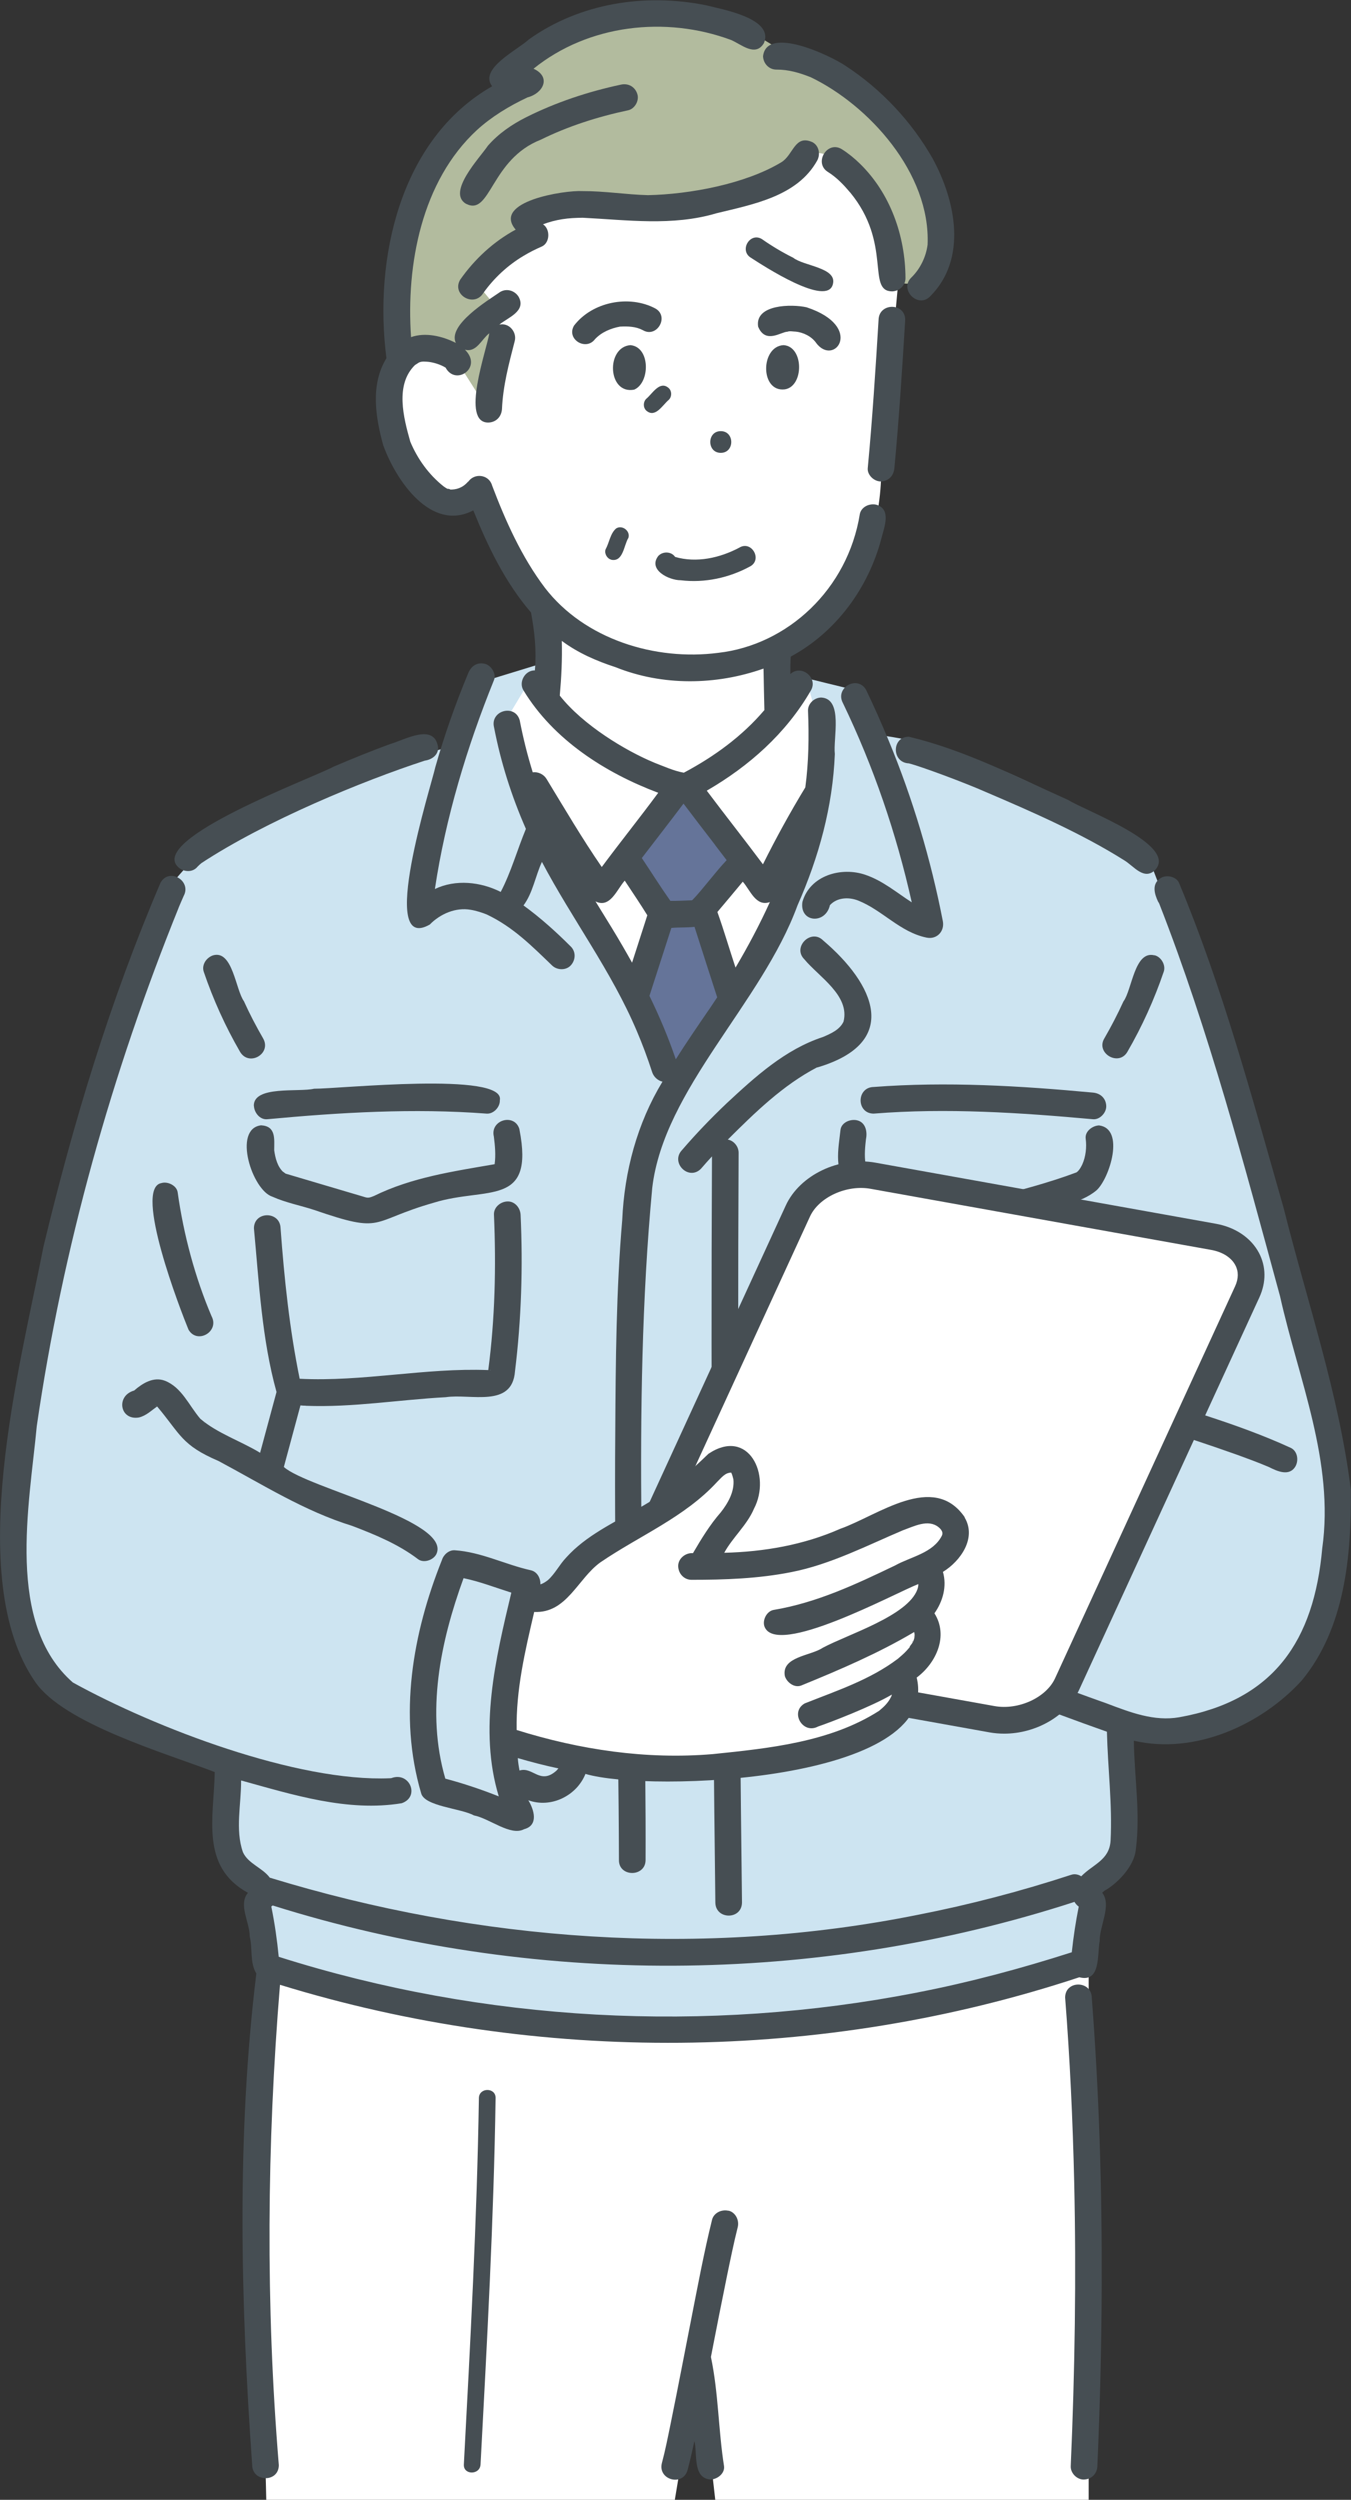 <?xml version="1.0" encoding="UTF-8"?><svg id="b" xmlns="http://www.w3.org/2000/svg" width="139.98" height="259" viewBox="0 0 139.98 259"><rect x="0" y="0" width="139.98" height="259" fill="#333333" stroke="none"/><g id="c"><g id="d"><path d="M93.11,28.81l-1.82,19.69s.7,13.85-10.75,17.95l-.09,7.78-9.01,7.58s-9.83-3.26-14.82-9.65l-.23-8.45s-6.06-7.49-7.39-12.4c0,0-3.5,2.31-6.58-2.8-3.08-5.11-3.29-15.12,4.46-11.62l-.44-12.54s7.43-19.43,38.03-11.1c0,0,7.28.86,8.64,15.57Z" fill="#fff"/><path d="M69.92,259l2.49-15,1.7,15h38.69v-59.37l-85.81-.7s-.18,30.57.6,60.07h42.34Z" fill="#fff"/><path d="M56.38,68.67l-7.05,2.16-2.13,6.42s-16.38,3.73-27.26,11.84l-2.89,3.3s-12.58,36.07-13.39,47.52c-.81,11.45-5.5,29.22,2.68,35.3,8.18,6.08,18.35,7.75,18.35,7.75,0,0-2.5,7.03,2.31,11.82l1.6,9.32s27.15,9.66,55.43,5.39c28.28-4.26,28.27-5.91,28.27-5.91l.92-8.44s3.02.07,3.28-4.03c.26-4.11-.42-12.26-.42-12.26,0,0,12.06,4.4,19.76-8.7,8.05-13.68-5.73-50.42-7.26-55.41s-9.87-26.64-9.87-26.64c0,0-14.27-10.48-28.21-12.01l-1.63-4.52-6.08-1.49s-2.27,6.98-11.96,11.35c0,0-11.53-3.76-14.46-10.61v-2.16Z" fill="#cde4f1"/><path d="M54.94,70.42l-2.41,4.01s4.47,13.11,9.24,21.72c4.77,8.6,7.94,16.58,7.94,16.58,0,0,9.21-11.04,11.47-17.98,2.26-6.93,5.58-15.55,2.3-24.32,0,0-3.32,6.54-12.49,10.27,0,0-10.58-3.76-16.06-10.27Z" fill="#fff"/><polygon points="69.64 81.44 64.71 89.03 68.02 94.12 65.29 102.22 70.28 111.18 75.95 103.17 73.1 93.83 76.62 89.54 72.31 81.37 69.64 81.44" fill="#657499"/><path d="M81.76,5.93s-8.85-7.94-21.39-3.26c0,0-6.58,2.52-7.84,6.92,0,0-6.66,1.8-9.72,12.07-3.06,10.27-1.71,15.23-1.71,15.23,0,0,2.93-2.11,6.38.74l3.01,4.74,1.5-9.86-2.34-2.84,5.29-4.51-.55-2.49s.81-2.5,5.2-1.67c4.39.83,15.72,2.35,22.35-3.22l1.67-1.86s2.72-.94,5.38,2.96c2.66,3.9,2.42,12.87,6.34,9.93,3.92-2.94,3.48-8.11-1.94-14.76-3.92-4.81-8.1-8.46-11.63-8.12Z" fill="#b2bb9e"/><path d="M61.66,35.13c.67-.72,1.65-1.12,2.58-1.29.81-.04,1.64-.02,2.37.37,1.44.85,2.76-1.4,1.31-2.24-2.73-1.46-6.55-.7-8.44,1.76-.86,1.45,1.33,2.73,2.24,1.31-.04.05-.18.2-.06.09ZM65.58,33.87s-.06,0-.11-.01c.01,0,.06,0,.11.01Z" fill="#464e53"/><path d="M84.53,35.49c1.9,2.62,5.1-1.65-.95-3.65-1.54-.35-5.38-.32-5.03,2,.76,1.85,2.41.52,3.04.53.22-.1.62-.01.86-.01.15.02.13.01-.07-.01.85.08,1.71.5,2.2,1.2-.11-.15-.13-.17-.04-.06Z" fill="#464e53"/><path d="M81.18,35.76c-2.4.13-2.44,4.9.14,4.58,2-.31,1.98-4.46-.14-4.58Z" fill="#464e53"/><path d="M65.71,40.37c1.67-.72,1.68-4.44-.4-4.61-2.55.21-2.36,5.14.4,4.61Z" fill="#464e53"/><path d="M74.68,46.92c1.45,0,1.45-2.25,0-2.25s-1.45,2.25,0,2.25Z" fill="#464e53"/><path d="M91.29,49.88c.81-.04,1.31-.61,1.38-1.38.48-5.11.81-10.24,1.12-15.36,0-1.8-2.72-1.8-2.76,0-.31,5.13-.64,10.25-1.12,15.36-.07.72.68,1.41,1.38,1.38Z" fill="#464e53"/><path d="M39.73,46.19c1.3,3.57,4.93,8.98,9.31,6.69,1.52,3.77,3.32,7.49,5.98,10.58.37,2,.58,3.94.4,6-1.01-.03-1.72,1.21-1.18,2.07,3.1,5.11,8.46,8.54,13.96,10.61-1.91,2.59-3.93,5.1-5.85,7.69-2.04-2.96-3.86-6.07-5.73-9.14-.29-.47-.88-.75-1.42-.67-.55-1.77-1-3.57-1.35-5.39-.48-1.73-3.09-1.02-2.66.73.7,3.64,1.82,7.15,3.3,10.52-.9,2.17-1.53,4.47-2.61,6.53-2.09-1.05-4.67-1.33-6.82-.3,1.1-7.35,3.32-14.73,6.12-21.64.28-.67-.3-1.55-.96-1.7-.81-.18-1.4.25-1.7.96-1.32,3.17-2.47,6.42-3.41,9.73-.42,1.93-6.03,19.45-.58,16.33,1.09-1.11,2.69-1.8,4.23-1.53.56.09,1.19.29,1.7.5,2.71,1.29,4.64,3.25,6.73,5.26.51.51,1.45.55,1.95,0,.51-.55.55-1.41,0-1.95-1.53-1.53-3.15-2.99-4.9-4.26.97-1.3,1.23-3.04,1.91-4.51,3.12,5.92,7.2,11.31,9.82,17.5.6,1.4,1.13,2.83,1.6,4.28.16.49.58.88,1.07.99-2.62,4.32-3.95,9.29-4.17,14.34-.62,7.26-.68,14.58-.72,21.86-.13,14.82.34,29.63.38,44.45-.02,1.78,2.75,1.78,2.76,0,.1-23.2-1.48-46.5.69-69.64,1.2-10.27,11.34-19.12,15.05-29.27,2.22-5.02,3.65-10.24,3.87-15.69-.19-1.6.89-5.71-1.4-5.85-.72,0-1.41.63-1.38,1.38.11,2.63.07,5.34-.28,7.93-1.58,2.6-3.04,5.26-4.39,7.97-1.91-2.56-3.9-5.07-5.82-7.63,4.39-2.54,8.22-5.94,10.78-10.37.8-1.33-1.01-2.76-2.12-1.71,0-.6,0-1.21.04-1.81,4.71-2.54,8.06-7.13,9.4-12.27.28-1.13,1.06-3-.54-3.47-.69-.16-1.54.21-1.7.96-1.25,7.8-7.48,13.57-14.67,14.39-6.53.85-13.86-1.4-17.97-6.75-2.4-3.18-4.07-6.91-5.46-10.58-.32-1.17-1.89-1.36-2.52-.33.1-.14.08-.13.01-.06-.55.63-1.22.84-1.94.8.35.02-.28-.15-.14-.05-.15-.08-.29-.17-.43-.27-1.55-1.23-2.71-2.85-3.46-4.64-.7-2.49-1.6-5.9.49-7.94.02,0,.33-.22.39-.25.3-.16.68-.1,1.01-.08.15.02.13.01-.08-.01.63.07,1.3.28,1.85.61,1.04,1.94,3.89-.01,2-1.86,1.2.33,1.72-1.09,2.53-1.7-.27,1.72-3.03,9.34-.07,9.25.79-.04,1.32-.61,1.38-1.38.1-2.41.72-4.73,1.32-7.05.26-.95-.62-1.98-1.62-1.7.91-.75,2.86-1.41,2.02-2.91-.4-.63-1.22-.89-1.89-.5-1.33.91-5.48,3.44-4.61,5.29-1.38-.7-3.14-1.13-4.64-.6-.52-7.51,1.09-16.15,6.82-21.45,1.51-1.38,3.35-2.5,5.25-3.39,1.63-.42,2.48-2.12.62-2.97,5.68-4.59,13.7-5.49,20.46-2.98,1.05.44,2.53,1.81,3.41.33,1.09-2.56-4.29-3.49-5.98-3.92-6.31-1.28-13.08-.24-18.38,3.54-1.16,1.09-5.2,3.02-3.8,4.85-9.58,5.48-12.28,17.92-10.95,28.17-1.69,2.77-1.13,6.15-.31,9.11ZM63.41,96.17c-.57-.93-1.14-1.85-1.71-2.78,1.52.76,2.22-1.24,3.03-2.15.79,1.2,1.58,2.36,2.34,3.59-.53,1.64-1.05,3.28-1.58,4.91-.67-1.2-1.36-2.39-2.08-3.57ZM73.43,104.64c-1.15,1.68-2.31,3.37-3.41,5.11-.77-2.26-1.69-4.44-2.73-6.57.76-2.35,1.51-4.7,2.27-7.04.81-.07,1.59-.02,2.4-.11.78,2.43,1.56,4.87,2.35,7.3-.29.44-.58.88-.88,1.32ZM76.21,100.25c-.64-1.92-1.2-3.86-1.88-5.76.88-1.04,1.76-2.09,2.63-3.14.77.86,1.35,2.63,2.81,2.11-1.06,2.33-2.26,4.59-3.56,6.79ZM74.09,87.55c.4.52.8,1.04,1.2,1.57-1.17,1.23-2.54,3.1-3.53,4.11-.04.03-.06.04-.07.05-.73.02-1.49.07-2.23.06-1.03-1.46-1.97-2.96-2.96-4.44,1.44-1.88,2.9-3.75,4.32-5.64,1.08,1.44,2.18,2.86,3.28,4.29ZM63.79,69.13c4.86,1.95,10.4,1.88,15.32.14.02,1.43.06,2.87.09,4.3-2.3,2.71-5.22,4.83-8.35,6.49-1.04-.19-2.04-.65-3.03-1.03-3-1.24-7.41-3.9-9.82-6.96.17-1.89.26-3.77.21-5.67,1.69,1.26,3.59,2.08,5.58,2.73ZM46.17,38.07s0,0,0,0c0,0,0,0,0,0,0,0,0,0,0,0,0,0,0,0,0,0,0,0,0,0,0,0ZM46.18,38.07s0,0,0,0c.06.04.1.06,0,0ZM46.17,38.06s-.04-.09-.1-.21c.03.07.06.14.1.21ZM42.58,38.18s.05-.06,0,0h0Z" fill="#464e53"/><path d="M60.36,22.56c4.64.23,9.31.89,13.86-.46,3.8-.93,8.4-1.75,10.46-5.48.34-.64.18-1.53-.5-1.89-1.86-.83-1.96,1.33-3.24,2.09-3.72,2.24-9.47,3.31-13.8,3.4-2.27-.06-4.51-.43-6.78-.42-1.86-.11-9.43,1.07-6.93,3.99-2.29,1.24-4.25,3.05-5.75,5.19-.91,1.55,1.43,2.92,2.39,1.39,1.11-1.56,2.54-2.89,4.19-3.87.6-.36,1.23-.68,1.88-.96.86-.39.89-1.81.12-2.3.65-.25,1.32-.42,2.01-.53.68-.11,1.4-.14,2.1-.15Z" fill="#464e53"/><path d="M48.3,21.12c2.55,1.3,2.52-4.61,7.74-6.65,2.79-1.38,5.9-2.38,9.03-3.04.71-.15,1.19-1.02.96-1.7-.24-.75-.94-1.13-1.7-.96-3.38.72-6.73,1.83-9.82,3.38-1.47.74-2.86,1.69-3.95,2.94-.86,1.27-4.29,4.84-2.27,6.03Z" fill="#464e53"/><path d="M88.07,19.92c4.4,5.32,1.68,10.25,4.37,10.27.75-.03,1.38-.61,1.38-1.38-.02-4.36-1.56-8.76-4.71-11.84-.58-.57-1.22-1.09-1.9-1.52-1.53-.92-2.94,1.48-1.39,2.39.87.55,1.59,1.3,2.25,2.09Z" fill="#464e53"/><path d="M80.45,7.21c1.23-.01,2.43.34,3.57.8,5.96,2.87,12.41,9.91,12.09,17.35-.17,1.28-.78,2.52-1.69,3.4-1.27,1.25.7,3.23,1.95,1.95,3.9-3.89,2.64-9.94.25-14.31-2.18-3.82-5.3-7.15-8.98-9.56-1.56-1.07-8.21-4.24-8.58-1.01.03.75.61,1.38,1.38,1.38ZM96.09,23.34s0,0,0,0c.02.12,0,.05,0,0Z" fill="#464e53"/><path d="M66.96,42.54c.93.82,1.69-.58,2.33-1.11.33-.32.34-.9,0-1.22-.93-.82-1.69.58-2.33,1.11-.33.32-.34.9,0,1.22Z" fill="#464e53"/><path d="M68.23,57.57c-1.15,1.44,1.05,2.55,2.3,2.55,2.48.3,5.03-.25,7.22-1.45,1.25-.72.12-2.68-1.13-1.94-2.02,1.08-4.47,1.62-6.67.97-.38-.56-1.24-.6-1.71-.13Z" fill="#464e53"/><path d="M86.3,29.43c.44-1.71-3.03-1.86-4.12-2.73-1.13-.56-2.21-1.21-3.24-1.93-1.24-.75-2.38,1.19-1.13,1.94,1.23.79,7.92,5.18,8.49,2.72Z" fill="#464e53"/><path d="M75.47,229.05c-.71-.16-1.52.21-1.7.96-.82,3.33-1.45,6.7-2.11,10.06-.73,3.72-1.44,7.45-2.2,11.17-.27,1.32-.53,2.64-.88,3.95-.45,1.74,2.16,2.47,2.66.73.26-.99.49-1.99.71-3,.33,1.32-.22,3.85,1.69,3.98.67-.03,1.47-.61,1.38-1.38-.59-3.74-.58-7.64-1.36-11.32.54-2.79,1.09-5.59,1.66-8.37.35-1.7.7-3.4,1.12-5.09.17-.7-.22-1.53-.96-1.7Z" fill="#464e53"/><path d="M20.43,89.83c.15-.16.31-.3.47-.43-.01,0-.02.02-.04.03,6.73-4.42,16.78-8.54,23.15-10.62.71-.1,1.42-.57,1.38-1.38-.37-2.59-3.48-.76-5-.33-1.96.72-3.9,1.51-5.82,2.33-2.2,1.19-19.26,7.49-16.1,10.42.54.49,1.43.57,1.95,0Z" fill="#464e53"/><path d="M20.93,89.37s-.02.02-.04.03c.33-.21.14-.12.04-.03Z" fill="#464e53"/><path d="M94.17,76.33c-1.8-.01-1.8,2.69,0,2.76,1.26.32,5.79,2,8.02,2.99,4.59,1.96,9.91,4.28,14.35,7.09.95.59,2.02,2.09,3.16.95,2.36-2.6-7.26-6.12-9.01-7.23-5.38-2.41-10.76-5.19-16.52-6.56Z" fill="#464e53"/><path d="M49.62,217.37c-.2,12.67-.89,25.32-1.56,37.97-.06,1.11,1.67,1.11,1.73,0,.67-12.65,1.37-25.3,1.56-37.97.02-1.11-1.71-1.11-1.73,0Z" fill="#464e53"/><path d="M113.12,206.96c-.04-1.78-2.75-1.81-2.76,0,.5,6.36.79,12.74.94,19.12.22,9.82.07,19.64-.36,29.44-.03.72.66,1.41,1.38,1.38.78-.03,1.35-.61,1.38-1.38.27-6.22.43-12.45.45-18.68.04-9.97-.26-19.94-1.03-29.88Z" fill="#464e53"/><path d="M63.35,58c1.23.23,1.28-1.5,1.76-2.27.23-.71-.64-1.38-1.27-.98-.62.53-.71,1.48-1.1,2.18-.14.43.17.96.6,1.06Z" fill="#464e53"/><path d="M89.67,90.64c-2.49-.86-5.75.05-6.53,2.81-.32,2.14,2.4,2.35,2.85.33.75-.81,1.96-.86,2.94-.47,2.51,1,4.33,3.27,7.06,3.83,1.07.23,1.9-.64,1.7-1.7-1.24-6.39-3.11-12.66-5.6-18.68-.74-1.79-1.52-3.56-2.36-5.3-.91-1.54-3.25-.2-2.39,1.39,3.17,6.58,5.54,13.51,7.13,20.64-1.57-1.01-3-2.24-4.8-2.85Z" fill="#464e53"/><path d="M84.77,110.57c8.6-2.59,5.84-8.61.52-13.13-1.25-1.27-3.22.69-1.95,1.95,1.52,1.83,4.74,3.75,4.06,6.46-.39.84-1.33,1.25-2.13,1.59-3.91,1.28-7.01,4.11-9.97,6.86-1.62,1.54-3.17,3.15-4.63,4.85-1.24,1.3.67,3.22,1.95,1.95.38-.44.76-.87,1.15-1.29-.13,25.77.04,51.54.35,77.31.02,1.78,2.73,1.82,2.76,0-.31-25.9-.48-51.79-.35-77.69,0-.64-.49-1.25-1.12-1.36,2.81-2.8,5.7-5.63,9.24-7.48,0,.01.02.01.12-.02Z" fill="#464e53"/><path d="M26.31,114.58c.03.69.61,1.45,1.38,1.38,7.54-.7,15.16-1.16,22.72-.58.72.06,1.41-.68,1.38-1.38.62-3.02-16.79-1.17-19.25-1.2-1.54.38-6.3-.36-6.24,1.79Z" fill="#464e53"/><path d="M53.83,117.03c-.47-1.74-3.08-1.02-2.66.73.12.94.21,1.92.08,2.86-4.26.74-8.59,1.36-12.52,3.3.2-.08-.26.1-.24.09-.36.13-.51.08-.92-.05-2.65-.79-5.32-1.57-7.97-2.36-.05-.02-.49-.39-.2-.12-.65-.57-.88-1.49-.99-2.31,0-1.15.21-2.49-1.36-2.58-2.97.37-.92,6.75,1.18,7.4,1.38.62,2.89.9,4.32,1.37,7.38,2.54,5.64,1.17,12.43-.76,5.45-1.68,10.42.53,8.84-7.58ZM51.22,120.72s-.03.04-.05.08c0,0,.03-.04.05-.08ZM51.33,120.59s.07-.06.08-.05c0,0-.04.02-.08.05Z" fill="#464e53"/><path d="M31.68,145.65c4.86.19,9.67-.63,14.51-.89,2.57-.39,6.89,1.15,7.17-2.69.66-5.37.83-10.8.58-16.21-.03-.72-.61-1.42-1.38-1.38-.72.03-1.42.61-1.38,1.38.23,5.36.11,10.77-.59,16.09-.01,0-.02,0-.02,0-6.53-.25-12.98,1.23-19.52.9-1.05-5.14-1.59-10.31-1.98-15.59-.04-1.8-2.75-1.8-2.76,0,.53,5.65.82,11.49,2.34,16.96-.57,2.1-1.13,4.2-1.7,6.3-2-1.22-4.41-2-6.19-3.52-1.17-1.35-1.92-3.27-3.69-3.95-1.17-.44-2.31.27-3.17,1.02-1.92.54-1.49,3.13.5,2.79.74-.18,1.27-.71,1.88-1.14,2.44,2.9,2.51,4,6.36,5.65,4.54,2.42,8.88,5.19,13.84,6.72,2.39.91,4.79,1.9,6.83,3.45.58.44,1.57.11,1.89-.5,1.72-3.46-13.38-6.87-15.79-9.05.57-2.13,1.15-4.25,1.72-6.38.18.02.36.03.54.03ZM50.54,142.13s0,0,0,0c-.03.13-.03.07,0,0ZM50.55,142.09s0,0,0,.01c0,0,0-.01,0-.02,0,0,0,0,0,.01ZM50.65,142s.02,0,.03-.02c-.01,0-.03.02-.04.02,0,0,0,0,0,0ZM50.83,141.95s-.03,0-.07,0c.04-.02.07-.03.07,0ZM16.35,145.68s0,0,0,0c0,0,0,0,0,0,0,0,0,0,0,0ZM16.22,145.67s0,0,0,0c0,0,0,0,.01,0,0,0,0,0,0,0ZM16.18,145.66s.02,0,.02.01c-.17-.01-.12-.03-.02-.01ZM16.31,145.73s.05.03.05.04c0,0-.02-.01-.05-.04ZM21.1,147.35s.1.06.09.07c0,0-.05-.02-.09-.07ZM38.58,158.92s-.03-.01,0,0h0ZM31.02,142.85s0,0,0,0c0,0,0,0,0,0Z" fill="#464e53"/><path d="M90.52,112.62c-1.8.04-1.8,2.75,0,2.76,7.56-.61,15.18-.1,22.72.58.72.07,1.41-.68,1.38-1.38-.04-.81-.61-1.31-1.38-1.38-7.54-.7-15.16-1.16-22.72-.58Z" fill="#464e53"/><path d="M88.2,122.97c2.1,1.01,4.38.69,6.66,1.37,2.81.42,5.3,2.11,8.03,2.52,1.51-.16,2.94-.8,4.41-1.17,2.09-.79,4.59-.9,6.33-2.38,1.34-1.24,2.96-6.37.24-6.71-.67.03-1.48.61-1.38,1.38.12.88,0,1.88-.35,2.66-.12.25-.26.51-.46.71-.05.05-.24.19-.12.11-2.86,1.08-5.91,1.86-8.87,2.65-.19-.09-.63-.22-.78-.31-3.85-1.86-8.06-2.45-12.22-3.17-.16-.91-.05-1.85.05-2.76-.02.15-.02.18-.02.17.17-.76-.02-1.77-.93-1.97-.66-.15-1.58.2-1.7.96-.21,1.94-.82,4.66,1.1,5.94Z" fill="#464e53"/><path d="M87.41,140.59c.09,4.6,2.21,4.15,5.92,4.11,5.9-.01,11.98,1.78,17.8.63,5.67,1.65,11.32,3.36,16.89,5.34,1.16.42,2.31.84,3.44,1.32.87.44,2.15,1.03,2.78-.09.33-.62.2-1.55-.5-1.89-5.69-2.61-11.8-4.24-17.75-6.12-.14-2.31-.46-4.61-.57-6.92-.03-.8-.77-1.56-1.61-1.35.35-2.77.62-5.56.81-8.35.05-.72-.67-1.41-1.38-1.38-.79.04-1.33.61-1.38,1.38-.34,5.06-.93,9.98-1.82,14.91-1.51-.26-4.92-2.06-4.94.67-4.92-.27-9.81-1.1-14.75-.89-.03-.07-.06-.36-.06-.28-.61-5.25-.78-10.54-.53-15.82.03-.72-.66-1.41-1.38-1.38-.78.03-1.34.61-1.38,1.38-.23,4.91-.1,9.84.41,14.73ZM112.72,142.92c.13-.58.21-1.18.29-1.74.06.62.12,1.25.16,1.87-.15-.04-.3-.09-.45-.13ZM90.12,141.95s-.02,0,0,0h0Z" fill="#464e53"/><path d="M119.61,98.98c-2.07-.52-2.31,3.56-3.21,4.78-.6,1.31-1.26,2.59-1.98,3.83-.91,1.53,1.49,2.94,2.39,1.39,1.53-2.64,2.79-5.43,3.77-8.31.23-.68-.27-1.54-.96-1.7Z" fill="#464e53"/><path d="M25.29,103.76c-.88-1.18-1.17-5.36-3.21-4.78-.68.22-1.21.97-.97,1.7.98,2.88,2.24,5.67,3.77,8.31.93,1.54,3.27.18,2.39-1.39-.72-1.25-1.39-2.52-1.98-3.83Z" fill="#464e53"/><path d="M120,93.45s0,.05.1.18c-.04-.05-.07-.11-.1-.18Z" fill="#464e53"/><path d="M139.97,154.4c-1.23-9.95-4.54-19.54-6.97-29.24-3.24-11.34-6.29-22.79-10.84-33.69-.29-.66-1.31-.87-1.89-.5-.96.59-.67,1.62-.27,2.47.02,0,.09.12.11.18,0,0,0,0,0,0,5.17,13.22,8.79,27,12.52,40.69,1.92,8.61,5.63,17.14,4.37,26.11-.85,9.54-4.98,15.74-14.81,17.5-2.62.46-5.11-.52-7.52-1.43-4.93-1.75-9.71-3.54-14.45-5.8-1.55-.41-3.92-2.99-5.21-1.17-.34.64-.19,1.53.5,1.89,6.14,3.24,12.65,5.7,19.18,8.01.09,3.76.57,7.53.38,11.28-.12,2.04-1.83,2.45-3.04,3.7-.31-.2-.69-.28-1.06-.15-5.2,1.7-10.5,3.09-15.87,4.14-22.28,4.48-45.54,2.77-67.15-3.85-.73-1.01-2.24-1.44-2.78-2.64-.82-2.34-.17-4.98-.19-7.43,5.37,1.48,11.03,3.28,16.64,2.36,1.92-.66.84-3.29-1.05-2.61.01,0,.03,0,.04,0-.03,0-.25.04-.19.02-9.65.42-24.38-5.23-32.87-9.92-6.99-6.11-4.51-18.35-3.74-26.56,2.67-18.41,7.77-36.6,14.76-53.86-.06.14-.07.18-.07.16.16-.36.35-.84.53-1.23.85-1.54-1.47-2.98-2.39-1.39-5.21,12.16-9.06,24.89-12.14,37.74-2.39,12.31-8.31,34.3-.86,45.07,2.97,4.34,13.55,7.4,18.61,9.35-.09,4.7-1.52,9.79,3.44,12.51-1.03,1.23.2,3.07.18,4.51.32,1.25,0,2.74.69,3.85-2.05,16.78-1.63,34.04-.43,50.94.04,1.79,2.75,1.81,2.76,0-1.37-16.56-1.24-33.22.12-49.77,26.8,8.25,56.19,8.03,82.82-.78,2.25.58,1.84-2.36,2.11-3.75-.03-1.54,1.27-3.74.26-5.01.08-.07.16-.14.24-.21,1.15-.61,3.1-2.44,3.25-4.31.48-3.72-.16-7.49-.21-11.23,6.27,1.47,13.16-1.6,17.39-6.23,4.49-5.43,5.16-12.96,5.09-19.75ZM6.87,173.89s-.02-.02-.03-.02c0,0,.02.01.03.02ZM95.09,206.43c-21.92,4.29-44.94,3.06-66.21-3.69-.17-1.75-.42-3.49-.77-5.21.05-.03.1-.07.14-.11,26.84,8.45,56.32,8.32,83.08-.37.11.19.26.36.44.49-.31,1.56-.55,3.14-.72,4.73-5.24,1.68-10.56,3.11-15.97,4.16Z" fill="#464e53"/><path d="M124.77,131.64c-.68-.36-1.48-.16-1.89.5-1.68,2.67-3.35,5.35-5.03,8.02-.38.61-.15,1.55.5,1.89.68.36,1.48.16,1.89-.5,1.68-2.67,3.35-5.35,5.03-8.02.38-.61.15-1.55-.5-1.89Z" fill="#464e53"/><path d="M16.7,122.58c-2.87.58,1.99,13.14,2.83,15.18.9,1.56,3.24.2,2.39-1.39-1.69-3.96-2.9-8.45-3.51-12.83-.1-.72-1.05-1.17-1.7-.96Z" fill="#464e53"/><path d="M40.56,184.25c-.06,0-.13.01-.15.02.05,0,.1-.01.15-.02Z" fill="#464e53"/><path d="M102.79,178.12l-35.28-6.33c-3.12-.56-4.68-3.1-3.5-5.69l18.66-40.63c1.19-2.58,4.67-4.22,7.79-3.66l35.28,6.33c3.12.56,4.68,3.1,3.5,5.69l-18.66,40.63c-1.19,2.58-4.67,4.22-7.79,3.66Z" fill="#fff"/><path d="M104.05,179.62c-.5,0-1.01-.04-1.51-.13l-35.28-6.33c-2.02-.36-3.65-1.47-4.47-3.03-.74-1.41-.75-3.04-.04-4.59l18.66-40.63c1.45-3.17,5.53-5.12,9.29-4.45l35.28,6.33c2.02.36,3.65,1.47,4.47,3.03.74,1.41.75,3.04.04,4.59l-18.66,40.63c-1.26,2.75-4.5,4.58-7.78,4.58ZM103.03,176.76c2.49.45,5.37-.87,6.29-2.88l18.66-40.63c.35-.77.36-1.52.02-2.16-.42-.8-1.33-1.38-2.51-1.59l-35.28-6.33c-2.49-.45-5.37.87-6.29,2.88l-18.66,40.63c-.35.77-.36,1.52-.02,2.16.42.8,1.33,1.38,2.51,1.59l35.28,6.33Z" fill="#464e53"/><path d="M54.64,164.86h2.89l3.16-4.09,9.03-5.15,5.38-4.43s2.63-.52,1.94,2.43c-.68,2.95-4.15,8.13-4.15,8.13l10.39-.64,11.13-4.43s8.06-.57,3.07,4.54l-2.04,5.79s1.4,2.4-1.34,5.74c0,0,1.12,4.48-2.29,5.84-3.41,1.36-9.99,6.02-29.75,3.75l-9.88-1.7s-.18-9.08,2.46-15.78Z" fill="#fff"/><path d="M75.74,152.56s0,0,0,0c-.01,0-.02,0,0,0Z" fill="#464e53"/><path d="M75.75,152.58s0,0,0,0c0,0,0,.01.01.02,0,0,0-.01,0-.02Z" fill="#464e53"/><path d="M87.06,158.4s0,0,0,0c.08-.03.33-.17,0,0Z" fill="#464e53"/><path d="M99.96,157.2c-3.25-4.72-8.99-.18-12.91,1.2,0,0,0,0,0,0-3.78,1.67-7.9,2.38-12.01,2.48.88-1.61,2.35-2.85,3.08-4.56,1.83-3.49-.57-8.46-4.71-5.7-2.24,2.15-4.46,4.14-7.25,5.65-2.58,1.52-5.44,2.82-7.48,5.09-.7.72-1.18,1.72-1.93,2.37-.21.16-.49.35-.76.42.03-.63-.33-1.32-1-1.46-2.65-.59-5.13-1.89-7.87-2.07-.6-.04-1.16.45-1.33,1.01-3.05,7.63-4.52,16.11-2.16,24.14.31,1.39,4.14,1.58,5.47,2.32,1.63.31,3.8,2.18,5.2,1.43,1.52-.4,1.05-2,.44-3,2.35.86,5.02-.47,5.92-2.73,6.62,1.97,36.9.82,34.32-9.98,2.04-1.52,3.31-4.33,1.84-6.66.87-1.23,1.31-2.79.88-4.29,1.83-1.12,3.52-3.52,2.24-5.65ZM97.52,158.52c.05.06.09.17,0,0h0ZM75.69,155.04s0,0,0,0c.01-.03.07-.15,0,0ZM75.57,152.57c.22-.06.06,0,0,0h0ZM57.44,163s0,0-.02.02c0-.01.02-.02.02-.02ZM57.42,163.02s-.03.05-.05.07c-.12.18,0,0,.05-.07ZM46.14,184.28c-2.01-6.92-.52-14.15,1.89-20.77,1.69.35,3.3.98,4.95,1.5-1.63,6.83-3.4,14.19-1.3,21.11-1.81-.72-3.66-1.34-5.54-1.84ZM57.68,183.43c-1.72,1.56-2.46-.43-3.85.01-.08-.41-.15-.85-.18-1.29,1.39.41,2.79.77,4.21,1.07-.06.07-.12.13-.18.2ZM92.3,175.85s-.03.06-.03.08c0,0,0-.02,0-.02-.27.54-.72.96-1.18,1.34h0c-5.07,3.25-11.41,3.89-17.26,4.49-6.86.58-13.75-.45-20.3-2.5-.07-4.19.87-8.17,1.82-12.23,3.38.16,4.51-3.46,6.86-5.14,4.04-2.76,8.72-4.66,12.09-8.33.41-.39.82-.97,1.44-.96-.03-.04-.01-.08,0-.02,0,0,0,0,.01,0,0,0,0,0,0,0,0,0-.01,0-.01,0,0,0,0,0,0,.01,0,0,.01,0,.02,0,.06.09.07.11,0,.02.12.18.17.49.23.68.13,1.26-.56,2.47-1.31,3.42-1.13,1.29-2.02,2.76-2.88,4.23-.77-.07-1.57.57-1.53,1.38.03.75.61,1.38,1.38,1.38,3.46,0,6.95-.12,10.35-.8,4.03-.78,7.91-2.79,11.55-4.33,1.13-.4,2.62-1.2,3.7-.32.28.23.51.53.34.88-.92,1.81-3.21,2.17-4.86,3.09-4.05,1.94-8.06,3.84-12.57,4.6-.71.12-1.18,1.04-.96,1.7,1.17,3.29,13.5-3.43,15.95-4.38.01.19-.04.38-.1.56-1,2.74-7.18,4.64-9.8,6.04-1.25.85-4.31.91-3.93,2.94.21.65.98,1.25,1.7.97,3.99-1.63,7.99-3.34,11.7-5.54.03.12.05.24.04.36.03.02-.03.19-.01.25,0-.02,0-.04,0-.05-.02.11-.06.21-.09.31,0-.01.01-.02.02-.03-.04.04-.06.18-.1.2-.05.13-.27.36-.37.54.13-.16.06,0-.03.08,0,0,0,0,0,.01,0,0,0,0,0-.01-.3.36-.64.68-1,.98-.08.07-.49.43-.15.13-2.88,2.18-6.34,3.31-9.66,4.63-1.56.9-.19,3.24,1.39,2.39,1.2-.4,5.59-2.09,7.65-3.31-.01.05-.03.09-.06.16.02-.02.03,0-.03.1ZM95.13,164.33s0,0,0,0c-.01.13,0,.05,0,0Z" fill="#464e53"/><path d="M94.16,170.77s.01-.05.03-.08c-.02.03-.03.05-.03.09,0,0,0,0,0,0Z" fill="#464e53"/><path d="M94.72,169.66c.01-.06.01-.13.02-.2-.01,0-.03.05-.02.2Z" fill="#464e53"/><path d="M94.55,170.14c.02-.05.06-.11.07-.17-.1.12-.1.18-.07.17Z" fill="#464e53"/><path d="M92.27,175.9s.03-.1.06-.16c-.02.02-.06.09-.06.16Z" fill="#464e53"/></g></g></svg>